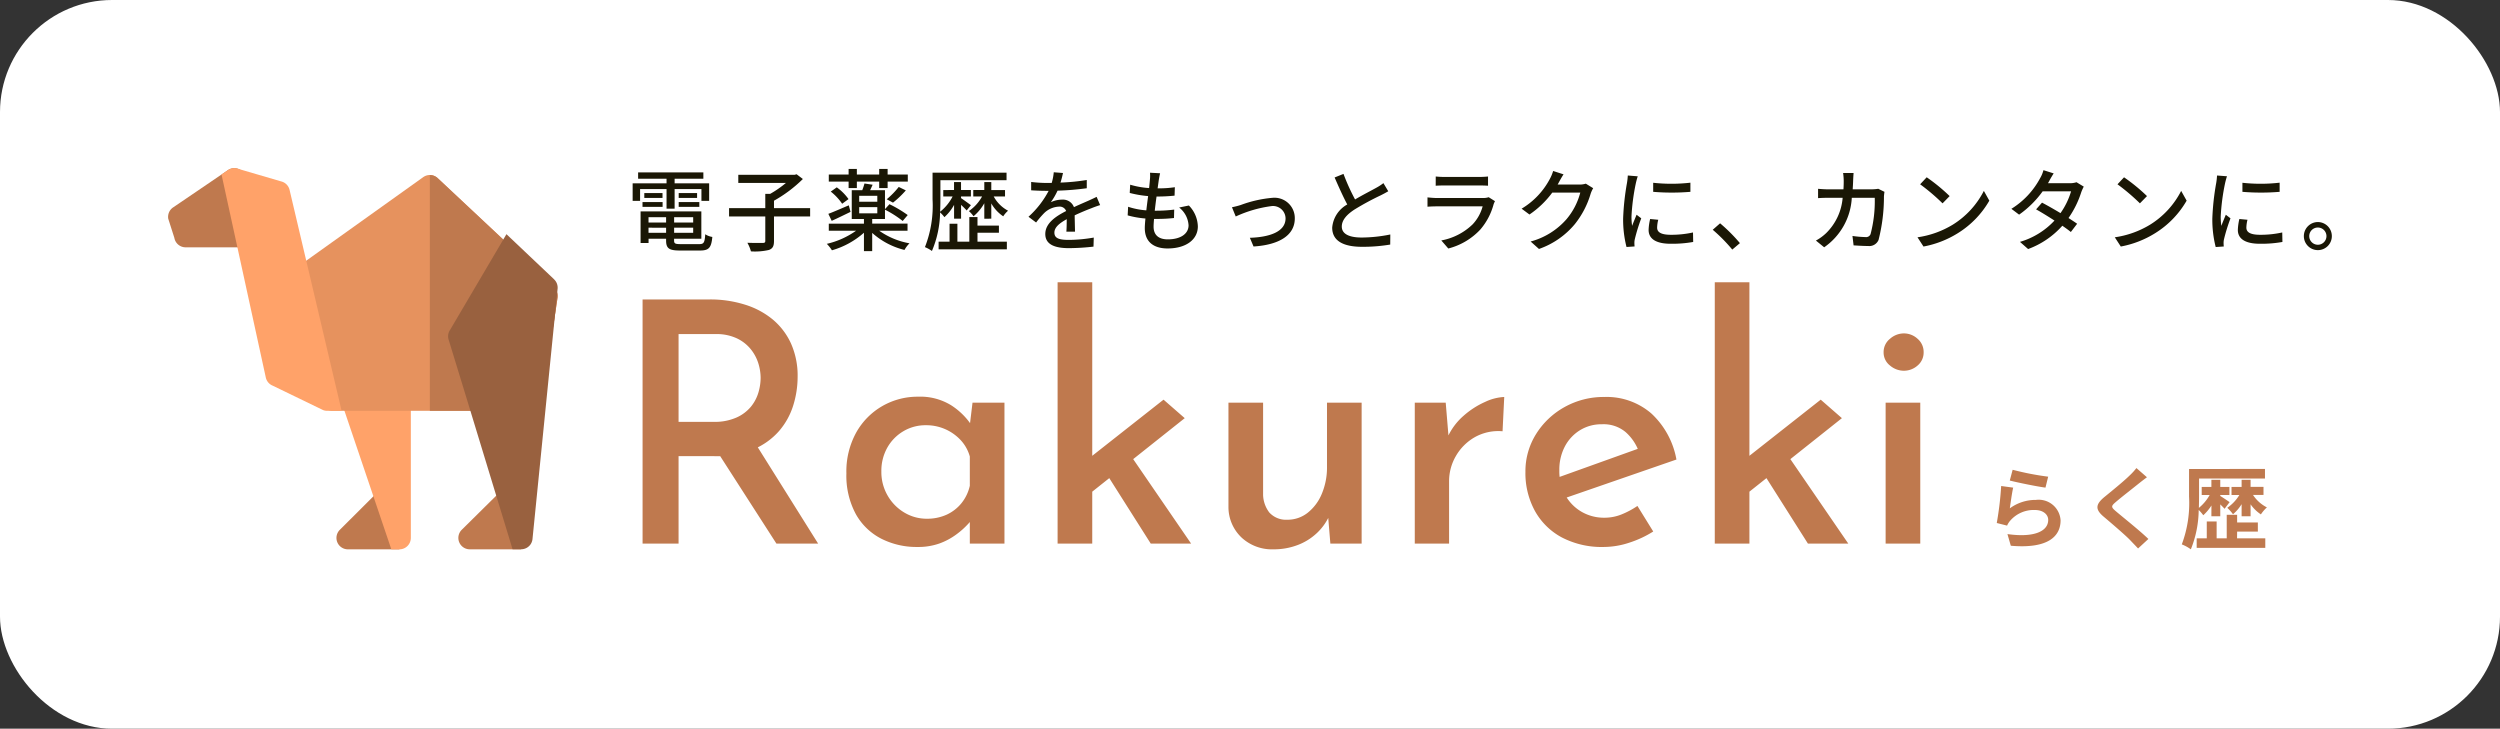 <svg xmlns="http://www.w3.org/2000/svg" width="223" height="65" viewBox="0 0 223 65"><rect x="0" y="0" width="223" height="65" fill="#333333" stroke="none"/><g transform="translate(-25 -25)"><rect width="223" height="65" rx="10" transform="translate(25 25)" fill="#fff"/><g transform="translate(0.906 4.775)"><g transform="translate(39.094 35.225)"><g transform="translate(15.013 29.16)"><path d="M226.854,445.51h-4.6a1.018,1.018,0,0,1-.719-1.738l3.108-3.1Z" transform="translate(-221.238 -440.67)" fill="#bf794e"/></g><g transform="translate(15.158 18.8)"><path d="M228.848,288.066,224.395,288a1.018,1.018,0,0,0-.926,1.44l4.658,13.76h.721a1.024,1.024,0,0,0,1.018-1.018v-13.1A1.018,1.018,0,0,0,228.848,288.066Z" transform="translate(-223.377 -287.998)" fill="#ffa269"/></g><g transform="translate(11.061 0.611)"><path d="M186.374,19.048l-4.25-4.026-6.132-5.745a1.018,1.018,0,0,0-1.289-.091l-11.264,8.045a1.017,1.017,0,0,0-.4,1.063l2.578,10.955a1.018,1.018,0,0,0,.991.784h18.167c.447,0,1.914-10.147,1.914-10.147a1.018,1.018,0,0,0-.313-.838Z" transform="translate(-163.01 -8.998)" fill="#e6925e"/></g><g transform="translate(23.343 0.611)"><path d="M355.4,19.886s-1.467,10.147-1.914,10.147H344V9a1.017,1.017,0,0,1,.7.279l6.132,5.745,4.25,4.026a1.018,1.018,0,0,1,.313.838Z" transform="translate(-344.001 -8.998)" fill="#bf794e"/></g><g transform="translate(0 0.001)"><path d="M8.332,5.841,6.9.819a1.025,1.025,0,0,0-1.608-.6L4.76.584.4,3.548a1.02,1.02,0,0,0-.392.981l.543,1.7a1.018,1.018,0,0,0,1,.85H7.338a1.017,1.017,0,0,0,.994-1.234Z" transform="translate(0 -0.019)" fill="#bf794e"/></g><g transform="translate(4.76)"><path d="M76.221,1.939a1.018,1.018,0,0,0-.757-.758L71.62.055a1.017,1.017,0,0,0-.938.151l-.531.361,1.415,6.491L74.1,18.674a1.019,1.019,0,0,0,.617.729l4.479,2.171a1.017,1.017,0,0,0,.378.073h1.289Z" transform="translate(-70.151 -0.001)" fill="#ffa269"/></g><g transform="translate(25.886 28.868)"><path d="M387.082,441.509H382.5a1.018,1.018,0,0,1-.715-1.742l3.429-3.39Z" transform="translate(-381.483 -436.378)" fill="#bf794e"/></g><g transform="translate(24.971 5.892)"><path d="M377.452,101.8l-4.25-4.026-5.015,8.516a1.019,1.019,0,0,0-.128.94l1.7,5.555,1.97,6.467,2.02,6.63h.765a1.024,1.024,0,0,0,.857-.467,0,0,0,0,1,0,0,1.037,1.037,0,0,0,.157-.471l2.237-22.3a1.018,1.018,0,0,0-.313-.838Z" transform="translate(-367.998 -97.778)" fill="#99613f"/></g></g><path d="M9.03-21.78a10.346,10.346,0,0,1,3.165.465,7.249,7.249,0,0,1,2.49,1.335,6.064,6.064,0,0,1,1.62,2.145,7.02,7.02,0,0,1,.585,2.955,8.579,8.579,0,0,1-.39,2.55,6.4,6.4,0,0,1-1.26,2.28,6.186,6.186,0,0,1-2.28,1.635A8.794,8.794,0,0,1,9.45-7.8H6.27V0H3.06V-21.78Zm.36,10.92a4.8,4.8,0,0,0,2.055-.39,3.546,3.546,0,0,0,1.29-.975,3.635,3.635,0,0,0,.66-1.26,4.7,4.7,0,0,0,.195-1.305,4.446,4.446,0,0,0-.195-1.26,3.82,3.82,0,0,0-.66-1.26,3.55,3.55,0,0,0-1.245-.99,4.265,4.265,0,0,0-1.92-.39H6.27v7.83ZM13.08-9l5.64,9H15L9.27-8.91ZM27.57.3a6.957,6.957,0,0,1-3.21-.735,5.438,5.438,0,0,1-2.28-2.2,7.22,7.22,0,0,1-.84-3.63,7.189,7.189,0,0,1,.885-3.66,6.226,6.226,0,0,1,2.34-2.355,6.308,6.308,0,0,1,3.165-.825,5.251,5.251,0,0,1,2.955.765A6.185,6.185,0,0,1,32.4-10.56l-.21.48.3-2.49h2.85V0H32.25V-3.15l.33.75a3.54,3.54,0,0,1-.51.675,7.031,7.031,0,0,1-1.035.915,5.927,5.927,0,0,1-1.5.8A5.665,5.665,0,0,1,27.57.3Zm.84-2.52a4.177,4.177,0,0,0,1.77-.36A3.67,3.67,0,0,0,31.5-3.6a3.781,3.781,0,0,0,.75-1.56V-7.77a3.535,3.535,0,0,0-.81-1.455,4.2,4.2,0,0,0-1.365-.975,4.205,4.205,0,0,0-1.755-.36,3.859,3.859,0,0,0-1.98.525A3.942,3.942,0,0,0,24.9-8.58a4.224,4.224,0,0,0-.54,2.16,4.179,4.179,0,0,0,.555,2.13A4.15,4.15,0,0,0,26.4-2.775,3.853,3.853,0,0,0,28.41-2.22ZM40.08,0V-23.31h3.09V0Zm6.15-8.4L51.99,0h-3.6l-4.2-6.63ZM42.21-3.87l-.3-2.97,7.62-6,1.89,1.65ZM59.34.51A3.979,3.979,0,0,1,56.49-.54a3.75,3.75,0,0,1-1.17-2.7v-9.33h3.09v8.22a2.714,2.714,0,0,0,.555,1.575,2.016,2.016,0,0,0,1.6.645,2.887,2.887,0,0,0,1.815-.615,4.19,4.19,0,0,0,1.26-1.68A6.059,6.059,0,0,0,64.11-6.87v-5.7H67.2V0H64.41l-.24-2.91.12.48A4.893,4.893,0,0,1,63.18-.915,5.12,5.12,0,0,1,61.47.135,5.963,5.963,0,0,1,59.34.51ZM74.7-12.57l.3,3.6-.15-.48a5.57,5.57,0,0,1,1.44-1.95,7.475,7.475,0,0,1,1.935-1.245,4.445,4.445,0,0,1,1.695-.435l-.15,3.06a4.285,4.285,0,0,0-2.5.54A4.547,4.547,0,0,0,75.6-7.8,4.462,4.462,0,0,0,75-5.55V0H71.94V-12.57ZM88.8.3a7.7,7.7,0,0,1-3.75-.855,5.953,5.953,0,0,1-2.4-2.37,7.026,7.026,0,0,1-.84-3.465,6.248,6.248,0,0,1,.945-3.375A6.962,6.962,0,0,1,85.3-12.18a7.143,7.143,0,0,1,3.555-.9,6.091,6.091,0,0,1,4.185,1.47A7.366,7.366,0,0,1,95.28-7.5L85.05-3.96l-.72-1.8L92.52-8.7l-.63.39a4.256,4.256,0,0,0-1.14-1.635,3.059,3.059,0,0,0-2.13-.7,3.623,3.623,0,0,0-1.935.525,3.746,3.746,0,0,0-1.35,1.44,4.441,4.441,0,0,0-.5,2.145,4.467,4.467,0,0,0,.525,2.2A3.878,3.878,0,0,0,86.8-2.85a3.967,3.967,0,0,0,2.055.54,4.049,4.049,0,0,0,1.545-.3A7.5,7.5,0,0,0,91.8-3.36l1.41,2.28a9.36,9.36,0,0,1-2.145,1A7.309,7.309,0,0,1,88.8.3ZM98.7,0V-23.31h3.09V0Zm6.15-8.4L110.61,0h-3.6l-4.2-6.63Zm-4.02,4.53-.3-2.97,7.62-6,1.89,1.65Zm13.11-8.7h3.09V0h-3.09Zm-.18-4.5a1.505,1.505,0,0,1,.57-1.2,1.874,1.874,0,0,1,1.23-.48,1.8,1.8,0,0,1,1.23.48,1.539,1.539,0,0,1,.54,1.2,1.5,1.5,0,0,1-.54,1.185,1.833,1.833,0,0,1-1.23.465,1.909,1.909,0,0,1-1.23-.465A1.463,1.463,0,0,1,113.76-17.07Z" transform="translate(78.352 68.715)" fill="#bf794e"/><path d="M2.432-5.456c.616.16,2.384.528,3.184.632l.24-.976a25.081,25.081,0,0,1-3.168-.616Zm.3.632L1.664-4.968a28.846,28.846,0,0,1-.392,3.3l.92.232a1.717,1.717,0,0,1,.3-.464,2.777,2.777,0,0,1,2.184-.928c.7,0,1.184.376,1.184.888C5.856-.928,4.6-.344,2.224-.68l.3,1.04c3.3.288,4.44-.824,4.44-2.272a1.956,1.956,0,0,0-2.2-1.816,3.885,3.885,0,0,0-2.328.752C2.5-3.432,2.632-4.384,2.736-4.824ZM13.728-6.568a5.472,5.472,0,0,1-.608.664c-.536.528-1.624,1.408-2.24,1.912-.792.656-.856,1.1-.072,1.76.728.616,1.936,1.648,2.368,2.1.224.24.472.488.7.736l.92-.848c-.784-.76-2.312-1.968-2.9-2.472-.432-.368-.44-.456-.016-.816.528-.456,1.576-1.264,2.088-1.68.184-.144.448-.352.7-.536Zm6.688,4.3h.792V-3.328c.152.144.3.3.384.392l.448-.592c-.12-.088-.632-.432-.832-.552v-.088h.816v-.72h-.816V-5.52h-.792v.632h-.864v.72h.712A4.033,4.033,0,0,1,19.3-3.016c.008-.36.016-.7.016-1.016v-1.6h5.88v-.856H18.424v2.456A10.538,10.538,0,0,1,17.776.24a3.579,3.579,0,0,1,.808.44,9.669,9.669,0,0,0,.7-3.512,3.492,3.492,0,0,1,.408.472,4.044,4.044,0,0,0,.728-.872ZM22.712-.9H24.56v-.816H22.712V-2.4h-.928V-.3h-.9V-1.808h-.88V-.3h-.9V.552h6.12V-.3h-2.52Zm2.352-3.272v-.72H23.912V-5.52h-.8v.632h-.9v.72h.7a3.717,3.717,0,0,1-1.08,1.144,3.879,3.879,0,0,1,.512.576,3.754,3.754,0,0,0,.768-.9v1.08h.8V-3.336a3.4,3.4,0,0,0,.92.9,3.072,3.072,0,0,1,.536-.624,3.24,3.24,0,0,1-1.24-1.112Z" transform="translate(200.934 68.545)" fill="#bf794e"/><path d="M3.616-3.16h.72V-4.912H6.728v1.056h.688V-5.424H4.336v-.408H6.9V-6.4H1.08v.568H3.616v.408H.592v1.568h.664V-4.912h2.36ZM4.7-3.32h1.84v-.432H4.7Zm0-1.232v.432h1.64v-.432ZM1.472-3.32H3.264v-.432H1.472Zm.16-1.232v.432H3.256v-.432Zm.376,3.544v-.456H3.576v.456ZM3.576-2.4v.472H2.008V-2.4Zm2.416.472h-1.7V-2.4h1.7Zm-1.7.92v-.456h1.7v.456ZM4.88,0c-.5,0-.592-.048-.592-.328V-.48H6.72V-2.92H1.3V-.1h.712V-.48H3.576v.152c0,.72.272.9,1.256.9H6.584C7.392.576,7.608.328,7.7-.64a1.552,1.552,0,0,1-.632-.24c-.048.744-.128.88-.528.88ZM16.424-3.208H13.2v-.664a12,12,0,0,0,2.576-1.936l-.56-.424-.168.048H10.016v.728h4.248a9.358,9.358,0,0,1-1.408.976h-.432v1.272H9.192v.744h3.232V-.288c0,.136-.048.176-.216.184-.184,0-.784.008-1.384-.016a3.136,3.136,0,0,1,.32.768A5.512,5.512,0,0,0,12.752.52c.336-.128.448-.344.448-.8V-2.464h3.224ZM19.856-5h.736v-.576h1.992V-5h.752v-.576h1.8v-.632h-1.8v-.5h-.752v.5H20.592v-.5h-.736v.5H18.088v.632h1.768Zm3.96,1.3A8.461,8.461,0,0,0,24.96-4.792L24.328-5.1A7.348,7.348,0,0,1,23.256-4Zm-5.552-.984A4.863,4.863,0,0,1,19.28-3.6l.568-.416A4.475,4.475,0,0,0,18.8-5.064Zm1.608,1.224c-.68.288-1.352.584-1.824.76l.3.624c.5-.224,1.1-.52,1.68-.8ZM20.8-3.3h1.616v.552H20.8Zm0-1.008h1.616v.528H20.8Zm4.312,3.112v-.632H21.96V-2.24H23.1v-.832A9.274,9.274,0,0,1,24.68-2.064l.448-.528A10.748,10.748,0,0,0,23.5-3.56l-.4.44V-4.808H21.776c.072-.152.144-.312.224-.488l-.728-.112a5.256,5.256,0,0,1-.2.6h-.936V-2.24h1.088v.416H18.088v.632H20.52A7.378,7.378,0,0,1,17.912-.024a3.434,3.434,0,0,1,.456.576,7.334,7.334,0,0,0,2.856-1.568V.624h.736V-1A6.7,6.7,0,0,0,24.84.52a2.567,2.567,0,0,1,.448-.592,6.713,6.713,0,0,1-2.7-1.12Zm7.472-1.072v-1.36A3.424,3.424,0,0,0,33.648-2.48a2.33,2.33,0,0,1,.432-.5A3.09,3.09,0,0,1,32.8-4.248h1.008v-.576H32.584v-.712H31.96v.712h-.984v.576h.784a3.788,3.788,0,0,1-1.176,1.3A2.873,2.873,0,0,1,31-2.488a4.153,4.153,0,0,0,.96-1.16v1.384Zm-3.32,0h.624V-3.5c.2.184.4.384.5.5l.376-.472c-.144-.112-.664-.488-.88-.632v-.144h.88v-.576h-.88v-.712h-.624v.712H28.3v.576h.832a4.137,4.137,0,0,1-1.112,1.36c.016-.392.024-.768.024-1.1V-5.7h5.9v-.672h-6.6v2.384a10.122,10.122,0,0,1-.68,4.256,3.124,3.124,0,0,1,.624.344,9.114,9.114,0,0,0,.728-3.44,2.746,2.746,0,0,1,.384.424A4.111,4.111,0,0,0,29.264-3.5Zm2.088,1.256h1.912v-.64H31.352v-.76h-.728V-.216H29.56v-1.6h-.7v1.6h-.976v.68h6.088v-.68H31.352Zm8.7-.1c-.008-.376-.024-1.008-.032-1.456.552-.256,1.064-.472,1.472-.624.24-.1.584-.224.8-.288l-.312-.736c-.256.128-.488.232-.752.352-.376.168-.784.336-1.272.568A1.043,1.043,0,0,0,38.9-3.968a2.333,2.333,0,0,0-1.008.232,5.783,5.783,0,0,0,.6-1.032A24.214,24.214,0,0,0,41.1-4.984V-5.72a18.317,18.317,0,0,1-2.344.232c.112-.344.176-.648.224-.856l-.824-.064a4.777,4.777,0,0,1-.184.952H37.5a11.619,11.619,0,0,1-1.36-.088V-4.8c.44.032.992.048,1.32.048H37.7A8.25,8.25,0,0,1,35.9-2.44l.68.512a8.52,8.52,0,0,1,.728-.848,2.013,2.013,0,0,1,1.312-.568.617.617,0,0,1,.64.392C38.352-2.488,37.4-1.872,37.4-.9S38.32.36,39.5.36A20.155,20.155,0,0,0,41.7.224l.024-.808a13.341,13.341,0,0,1-2.2.208c-.8,0-1.312-.1-1.312-.648,0-.464.424-.824,1.1-1.2,0,.392-.008.84-.032,1.112Zm9.288-2.152a2.18,2.18,0,0,1,.84,1.584c0,.752-.7,1.256-1.856,1.256-.848,0-1.264-.424-1.264-1.136,0-.168.016-.408.04-.688h.3a12.808,12.808,0,0,0,1.48-.08L48.9-3.08a12.615,12.615,0,0,1-1.624.1h-.112c.048-.416.1-.856.16-1.264h.016a15.177,15.177,0,0,0,1.592-.08l.024-.752a9.387,9.387,0,0,1-1.536.1l.1-.72c.032-.192.064-.376.12-.624l-.9-.048a3.226,3.226,0,0,1-.008.624c-.016.2-.04.456-.072.744a7.551,7.551,0,0,1-1.688-.3l-.04.736a9.857,9.857,0,0,0,1.64.28c-.056.416-.112.856-.16,1.272a6.567,6.567,0,0,1-1.624-.32l-.04.768a8.411,8.411,0,0,0,1.584.28c-.032.352-.056.648-.056.856,0,1.3.88,1.816,2.032,1.816,1.632,0,2.7-.784,2.7-1.968a2.768,2.768,0,0,0-.8-1.864Zm4.712-.024.336.824a10.979,10.979,0,0,1,3.2-.928A1.12,1.12,0,0,1,58.832-2.3c0,1.2-1.432,1.68-3.184,1.736l.328.776c2.3-.144,3.68-1.008,3.68-2.5a1.816,1.816,0,0,0-2.008-1.84,10.717,10.717,0,0,0-2.816.64A7.521,7.521,0,0,1,54.048-3.288ZM67.56-5.44a4.443,4.443,0,0,1-.64.416c-.408.232-1.192.624-1.888,1.04A18.236,18.236,0,0,1,64-6.264l-.792.32c.368.848.768,1.736,1.128,2.408a2.607,2.607,0,0,0-1.344,2.064C62.992-.208,64.12.24,65.648.24a14.841,14.841,0,0,0,2.52-.2l.008-.9a12.885,12.885,0,0,1-2.56.272c-1.184,0-1.768-.36-1.768-.976,0-.576.44-1.072,1.144-1.528a24.614,24.614,0,0,1,2.32-1.256c.256-.128.48-.248.68-.368Zm9.392,1.256a1.587,1.587,0,0,1-.512.072h-4.1c-.232,0-.536-.024-.848-.056v.832c.3-.024.656-.032.848-.032h4.072a3.771,3.771,0,0,1-.888,1.6,5.414,5.414,0,0,1-2.8,1.44l.624.72a5.911,5.911,0,0,0,2.864-1.7A5.741,5.741,0,0,0,77.392-3.56a2.389,2.389,0,0,1,.12-.272ZM72.224-5.208c.224-.016.512-.024.76-.024H76.1c.272,0,.592.008.792.024v-.824a7.643,7.643,0,0,1-.784.04h-3.12a7.4,7.4,0,0,1-.76-.04Zm13.392-.184a1.879,1.879,0,0,1-.6.08H83.1c.04-.064.08-.136.112-.2.088-.16.256-.472.416-.712l-.928-.3a3.547,3.547,0,0,1-.3.72A6.789,6.789,0,0,1,79.888-3.16l.7.52a8.329,8.329,0,0,0,2.032-1.952h2.5A6.007,6.007,0,0,1,83.9-2.232a6.465,6.465,0,0,1-3.208,2l.744.664a7.273,7.273,0,0,0,3.2-2.216A7.918,7.918,0,0,0,86.048-4.5a2.738,2.738,0,0,1,.224-.488Zm6.008-.08v.808a20,20,0,0,0,3.32,0V-5.48A14.845,14.845,0,0,1,91.624-5.472ZM91.352-2.24a4.847,4.847,0,0,0-.136.976c0,.768.624,1.232,1.968,1.232a10.72,10.72,0,0,0,2.008-.16l-.016-.848A8.9,8.9,0,0,1,93.2-.832c-.96,0-1.224-.28-1.224-.64a3.01,3.01,0,0,1,.1-.7ZM89.36-6.12a5.876,5.876,0,0,1-.072.656,22.534,22.534,0,0,0-.344,3.16,9.893,9.893,0,0,0,.3,2.56l.72-.048c-.008-.1-.016-.216-.016-.3a1.459,1.459,0,0,1,.04-.36A15.681,15.681,0,0,1,90.56-2.3l-.416-.32c-.12.288-.28.672-.4.992a5.894,5.894,0,0,1-.056-.832A18.758,18.758,0,0,1,90.08-5.44c.032-.144.112-.456.168-.608Zm10,6.032a14.761,14.761,0,0,0-1.768-1.768l-.656.576A14.6,14.6,0,0,1,98.68.488ZM111.7-4.936a3.637,3.637,0,0,1-.552.048h-1.728c.016-.248.032-.512.04-.784.008-.192.024-.488.04-.672h-.936a5.1,5.1,0,0,1,.056.7c0,.264-.008.52-.024.76h-1.288c-.312,0-.672-.024-.976-.048V-4.1c.3-.024.68-.032.976-.032h1.216a4.973,4.973,0,0,1-1.464,3.144,4.269,4.269,0,0,1-.92.672l.736.6a5.738,5.738,0,0,0,2.464-4.416h2.048A11.572,11.572,0,0,1,111.016-.9a.423.423,0,0,1-.456.272,9.159,9.159,0,0,1-1.16-.1l.1.84c.4.024.872.056,1.3.056a.892.892,0,0,0,.928-.544,15.573,15.573,0,0,0,.48-3.88c.008-.1.024-.272.048-.408Zm4.32-1.024-.584.624a18.187,18.187,0,0,1,2,1.7l.632-.648A16.2,16.2,0,0,0,116.024-5.96ZM115.2-.608l.536.824A8.821,8.821,0,0,0,118.8-.976a8.245,8.245,0,0,0,2.808-2.9l-.488-.872a7.617,7.617,0,0,1-2.776,3.016A8.312,8.312,0,0,1,115.2-.608ZM129.384-5.52a1.863,1.863,0,0,1-.6.088H126.84l.1-.176c.08-.16.256-.464.408-.7l-.912-.288a2.827,2.827,0,0,1-.3.72,7.2,7.2,0,0,1-2.56,2.728l.688.52a8.815,8.815,0,0,0,2.1-2.08H128.9a6.644,6.644,0,0,1-.944,1.944c-.584-.352-1.2-.7-1.648-.936l-.528.6c.432.24,1.048.616,1.64,1a6.82,6.82,0,0,1-3.08,1.9l.728.64A7.586,7.586,0,0,0,128.12-1.64c.3.208.568.4.76.56l.56-.736c-.2-.144-.472-.32-.768-.512a8.573,8.573,0,0,0,1.136-2.3,4.038,4.038,0,0,1,.224-.5Zm4.24-.44-.584.624a18.188,18.188,0,0,1,2,1.7l.632-.648A16.2,16.2,0,0,0,133.624-5.96ZM132.8-.608l.536.824A8.821,8.821,0,0,0,136.4-.976a8.245,8.245,0,0,0,2.808-2.9l-.488-.872a7.617,7.617,0,0,1-2.776,3.016A8.312,8.312,0,0,1,132.8-.608Zm11.384-4.864v.808a20,20,0,0,0,3.32,0V-5.48A14.846,14.846,0,0,1,144.184-5.472Zm-.272,3.232a4.846,4.846,0,0,0-.136.976c0,.768.624,1.232,1.968,1.232a10.72,10.72,0,0,0,2.008-.16l-.016-.848a8.9,8.9,0,0,1-1.976.208c-.96,0-1.224-.28-1.224-.64a3.009,3.009,0,0,1,.1-.7ZM141.92-6.12a5.871,5.871,0,0,1-.072.656A22.536,22.536,0,0,0,141.5-2.3a9.893,9.893,0,0,0,.3,2.56l.72-.048c-.008-.1-.016-.216-.016-.3a1.459,1.459,0,0,1,.04-.36A15.677,15.677,0,0,1,143.12-2.3l-.416-.32c-.12.288-.28.672-.4.992a5.893,5.893,0,0,1-.056-.832,18.758,18.758,0,0,1,.392-2.984c.032-.144.112-.456.168-.608Zm8.992,4.152a1.256,1.256,0,0,0-1.248,1.256A1.25,1.25,0,0,0,150.912.536,1.244,1.244,0,0,0,152.16-.712,1.251,1.251,0,0,0,150.912-1.968Zm0,2.024a.768.768,0,0,1-.768-.768.768.768,0,0,1,.768-.768.768.768,0,0,1,.768.768A.768.768,0,0,1,150.912.056Z" transform="translate(79.934 42)" fill="#1a1705"/></g></g></svg>